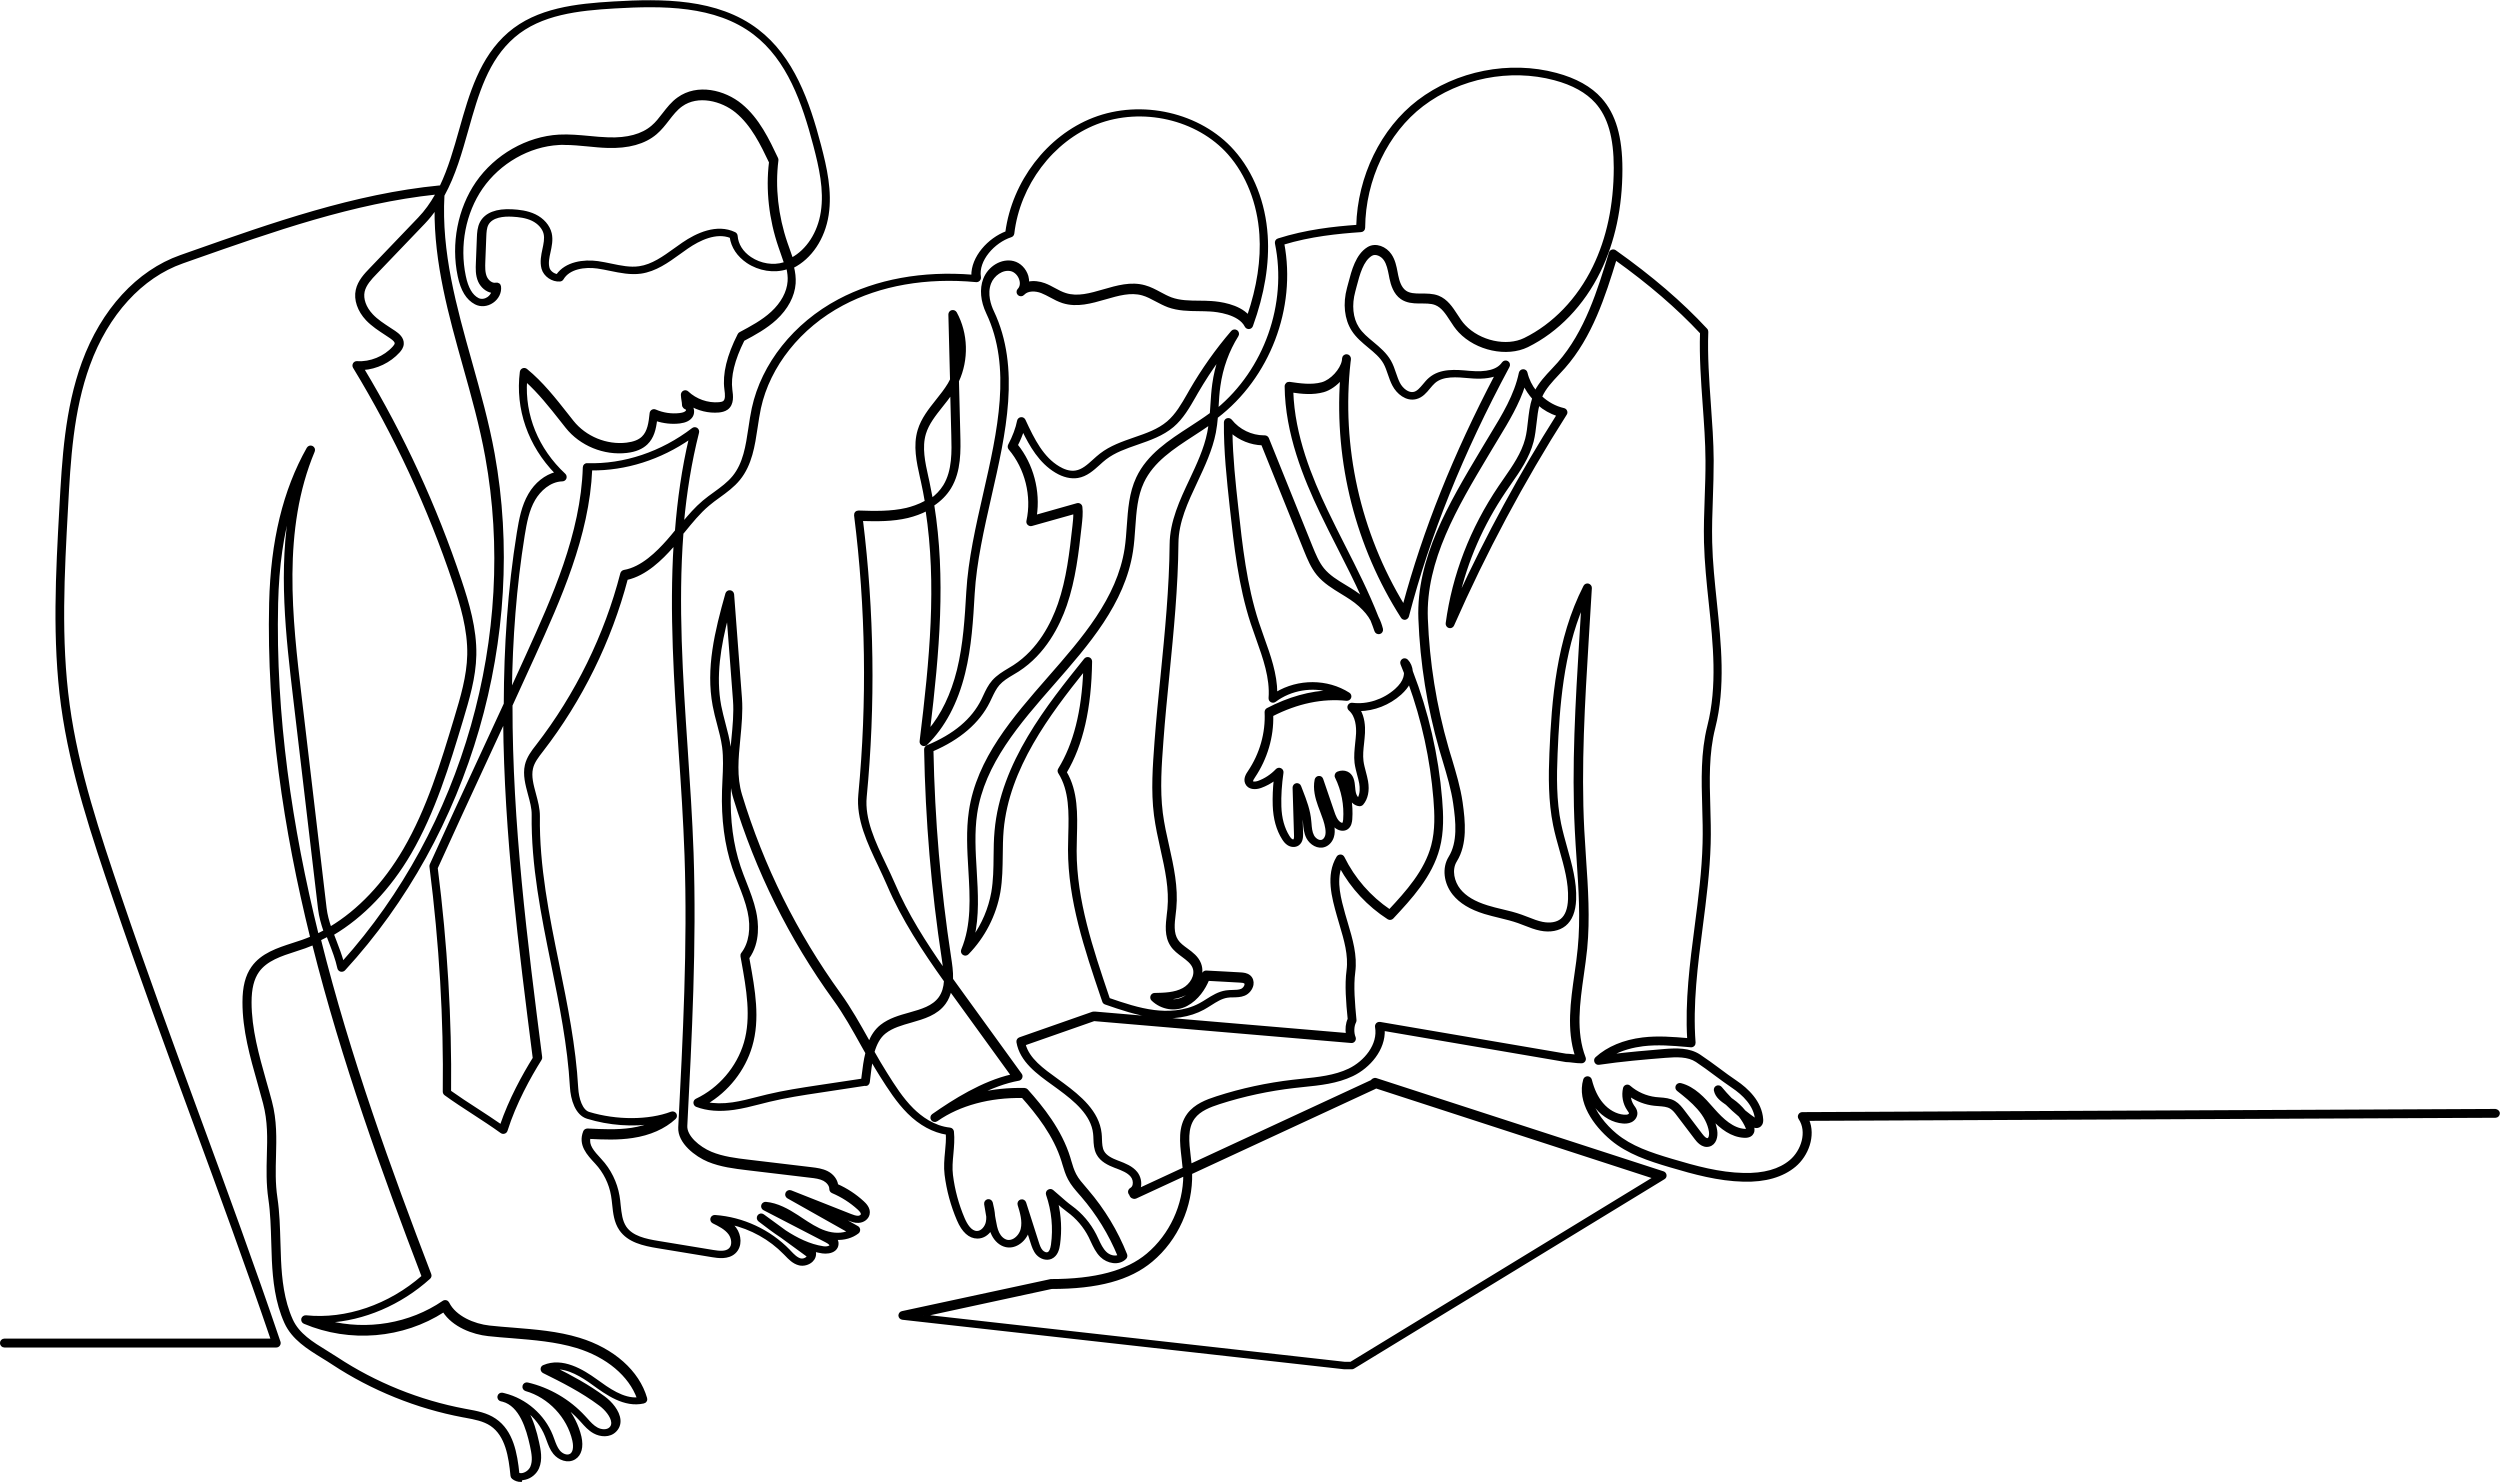 <?xml version="1.0" encoding="UTF-8"?><svg id="Layer_2" xmlns="http://www.w3.org/2000/svg" viewBox="0 0 283.18 167.86"><defs><style>.cls-1{stroke:#000;stroke-miterlimit:10;stroke-width:.25px;}</style></defs><g id="_ÎÓÈ_1"><path class="cls-1" d="M59.01,167.74c-.34,0-.66-.11-.92-.32-.08-.06-.13-.16-.14-.25-.21-2.17-.58-4.58-2.32-5.76-.83-.56-1.88-.75-2.9-.94l-.28-.05c-5.22-.98-10.32-3.04-14.75-5.96-.37-.25-.75-.48-1.14-.72-1.67-1.03-3.39-2.09-4.23-3.93-1.05-2.32-1.3-4.85-1.41-7.02-.03-.69-.05-1.38-.07-2.07-.05-1.63-.09-3.31-.33-4.93-.25-1.72-.21-3.33-.17-4.89,.06-2,.11-3.89-.43-5.94-.2-.76-.42-1.53-.63-2.29-.84-2.96-1.71-6.02-1.7-9.16,0-1.72,.32-2.97,1-3.93,1.07-1.51,2.87-2.09,4.6-2.65,.36-.11,.71-.23,1.06-.35,.34-.12,.68-.25,1.01-.39-3.03-12.27-4.95-25.02-4.65-37.89,.17-7.02,1.56-12.75,4.25-17.52,.1-.17,.31-.24,.49-.15,.18,.09,.26,.3,.18,.48-3.72,8.87-2.53,18.96-1.48,27.87l2.82,23.89c.09,.75,.29,1.49,.54,2.22,3.22-1.93,6.12-4.98,8.38-8.85,2.69-4.62,4.26-9.84,5.78-14.88,.7-2.33,1.43-4.74,1.48-7.2,.06-2.86-.81-5.72-1.63-8.17-2.85-8.52-6.66-16.72-11.32-24.39-.07-.12-.07-.27,0-.39,.07-.12,.2-.19,.35-.18,1.48,.11,3.11-.55,4.13-1.69,.11-.12,.24-.29,.25-.43,.02-.2-.17-.42-.58-.7-.18-.12-.36-.24-.54-.36-.75-.49-1.52-.99-2.16-1.66-.94-1-1.37-2.25-1.13-3.33,.22-1.01,.96-1.79,1.56-2.41l5.48-5.72c.76-.79,1.38-1.67,1.92-2.62,0-.07,0-.13,.01-.2-9.35,.99-18.52,4.22-27.39,7.34l-1.33,.47c-4.65,1.63-8.51,5.86-10.6,11.61-1.89,5.18-2.2,10.79-2.49,16.22-.4,7.33-.82,14.9,.19,22.29,1.01,7.46,3.48,14.72,5.85,21.74,2.86,8.44,5.99,16.96,9.01,25.2,3.03,8.25,6.16,16.78,9.02,25.23,.04,.11,.02,.24-.05,.34-.07,.1-.18,.16-.3,.16H.5c-.21,0-.38-.17-.38-.38s.17-.38,.38-.38H30.8c-2.82-8.28-5.88-16.63-8.85-24.71-3.03-8.24-6.16-16.77-9.02-25.21-2.39-7.05-4.86-14.35-5.89-21.88-1.01-7.46-.6-15.07-.19-22.44,.3-5.48,.61-11.14,2.54-16.43,2.17-5.95,6.2-10.35,11.06-12.06l1.33-.47c9.06-3.19,18.42-6.49,28.01-7.42,.04,0,.09,0,.13,0,.97-2.02,1.6-4.26,2.22-6.45,1.13-4,2.3-8.14,5.51-10.91,3.2-2.76,7.62-3.23,11.86-3.48,5.48-.32,11.71-.37,16.29,3.13,4.02,3.07,5.78,8.09,7.08,13.05,.66,2.52,1.27,5.21,.86,7.87-.41,2.67-1.91,4.89-3.93,5.9,.15,.61,.23,1.23,.19,1.86-.1,1.42-.86,2.85-2.14,4.03-1.09,1-2.39,1.71-3.65,2.38-1.12,2.23-1.58,4.13-1.38,5.65,.09,.64,.22,1.61-.47,2.13-.3,.22-.66,.28-.94,.31-1.15,.1-2.32-.19-3.3-.79,.1,.07,.19,.17,.25,.29,.18,.34,.17,.76-.03,1.07-.25,.37-.69,.59-1.34,.67-.91,.11-1.83,0-2.69-.28-.12,1.04-.35,2-1.07,2.69-.52,.5-1.27,.82-2.25,.93-2.55,.3-5.23-.79-6.82-2.8l-.6-.76c-1.24-1.57-2.51-3.18-3.99-4.51-.27,3.94,1.29,7.78,4.36,10.64,.11,.1,.15,.26,.1,.41-.05,.14-.19,.24-.34,.24-1.45,.04-2.59,1.15-3.19,2.17-.7,1.2-.96,2.61-1.2,4.07-.94,5.84-1.37,11.72-1.45,17.6,.62-1.35,1.23-2.7,1.85-4.06,2.91-6.42,6.2-13.7,6.43-21.23,0-.21,.16-.38,.39-.36,4.16,.13,8.42-1.3,11.94-4,.13-.1,.3-.1,.43-.02,.13,.09,.2,.25,.16,.41-.86,3.39-1.4,6.83-1.72,10.3,.72-.87,1.47-1.74,2.35-2.48,.4-.34,.82-.64,1.25-.95,.8-.58,1.55-1.13,2.14-1.85,1.22-1.5,1.51-3.46,1.82-5.53,.11-.73,.22-1.49,.38-2.22,1.08-5,4.72-9.58,9.74-12.24,4.27-2.27,9.5-3.22,15.13-2.77-.05-2.11,1.86-4.18,3.85-4.93,.76-5.7,4.69-10.85,9.86-12.86,5.43-2.11,12.09-.58,15.83,3.64,2.2,2.48,3.54,5.89,3.78,9.6,.21,3.16-.36,6.6-1.67,10.21-.05,.14-.18,.24-.33,.25-.16,0-.29-.07-.36-.21-.74-1.46-3.26-1.74-4.02-1.78-.44-.03-.88-.03-1.32-.04-1.14-.01-2.32-.03-3.43-.43-.48-.18-.93-.42-1.37-.65-.53-.28-1.02-.55-1.56-.7-1.35-.38-2.75,.03-4.24,.46-1.56,.45-3.18,.92-4.77,.42-.49-.16-.94-.39-1.37-.63-.36-.19-.69-.37-1.05-.51-.68-.26-1.56-.29-2.03,.2-.01,.01-.02,.03-.04,.04-.14,.15-.37,.15-.52,.02-.15-.14-.16-.37-.03-.52,.01-.01,.02-.03,.04-.04,.24-.27,.31-.67,.18-1.1-.15-.53-.57-.96-1.03-1.08-1.01-.25-2.06,.56-2.41,1.47-.47,1.23,0,2.55,.32,3.22,3.04,6.4,1.35,13.8-.28,20.94-.83,3.66-1.69,7.44-1.9,11-.17,2.97-.35,6.05-1.08,9.01-.83,3.37-2.27,6.08-4.27,8.04-.11,.11-.29,.14-.43,.07-.14-.07-.23-.22-.21-.38,1.14-9.29,1.96-17.77,.67-26.21-.65,.34-1.37,.6-2.14,.79-1.72,.41-3.48,.39-5.2,.34,1.28,10.39,1.43,20.94,.43,31.36-.25,2.56,.99,5.17,2.19,7.68,.35,.73,.69,1.44,.99,2.14,1.49,3.5,3.56,6.74,5.74,9.85-.04-.41-.1-.82-.16-1.24-1.2-7.85-1.87-15.85-2.01-23.79,0-.15,.09-.29,.23-.35,3.08-1.28,5.13-3,6.25-5.26,.07-.15,.14-.3,.21-.45,.27-.58,.55-1.17,.99-1.67,.51-.58,1.16-.97,1.79-1.35,.2-.12,.39-.24,.59-.36,2.83-1.83,4.33-4.83,5.09-7.02,.98-2.83,1.32-5.88,1.65-8.83,.06-.5,.11-1.03,.1-1.5l-4.84,1.36c-.12,.04-.26,0-.36-.09-.1-.09-.14-.22-.11-.35,.62-2.83-.16-5.97-2.03-8.18-.1-.12-.12-.28-.05-.42,.5-.94,.87-1.94,1.02-2.74,.03-.16,.16-.28,.32-.3,.17-.02,.32,.07,.39,.22,1.05,2.28,2.07,4.26,3.88,5.34,.48,.29,1.21,.61,1.94,.48,.77-.13,1.38-.68,2.03-1.27,.25-.23,.51-.46,.78-.67,1.13-.88,2.5-1.35,3.82-1.81,1.4-.48,2.73-.94,3.79-1.84,.99-.84,1.66-2.02,2.32-3.17l.25-.44c1.36-2.35,2.94-4.59,4.71-6.65,.13-.15,.35-.17,.51-.06,.16,.12,.2,.34,.1,.5-1.07,1.71-1.77,3.63-2.06,5.72-.11,.76-.16,1.55-.2,2.32,0,.11-.01,.22-.02,.33,5.41-4.47,8.07-11.93,6.65-18.82-.04-.19,.07-.38,.25-.43,3.14-1,6.27-1.35,8.96-1.54,.14-5.58,2.77-10.97,6.9-14.13,4.35-3.32,10.34-4.5,15.62-3.08,2.21,.59,3.91,1.54,5.05,2.82,1.59,1.78,2.33,4.31,2.33,7.96,0,4.33-.84,8.22-2.47,11.56-1.85,3.79-4.75,6.81-8.17,8.49-2.31,1.13-5.76,.4-7.69-1.65-.38-.4-.69-.87-.98-1.33-.5-.77-.97-1.49-1.72-1.79-1.11-.44-2.67,.16-3.87-.66-.8-.55-1.09-1.56-1.24-2.26l-.07-.37c-.13-.64-.25-1.25-.58-1.74-.33-.5-1.04-.84-1.53-.54-1.02,.63-1.42,2.17-1.78,3.54l-.15,.57c-.43,1.56-.28,3.08,.42,4.16,.42,.66,1.03,1.16,1.68,1.7,.72,.6,1.47,1.23,1.95,2.08,.25,.44,.41,.91,.56,1.36,.14,.4,.27,.79,.45,1.14,.35,.67,1.06,1.25,1.72,1.09,.43-.11,.75-.5,1.1-.91,.2-.24,.41-.5,.66-.71,1.23-1.06,2.96-.9,4.48-.76,2,.18,3.23-.15,3.82-1.01,.11-.16,.34-.21,.5-.11,.17,.1,.23,.32,.13,.5-5.28,9.84-9.01,19.1-11.4,28.29-.04,.14-.16,.25-.3,.28-.15,.02-.29-.04-.37-.17-5.12-8.02-7.53-17.53-6.88-26.99-.57,.67-1.32,1.19-2,1.38-1.18,.33-2.42,.21-3.55,.04,.16,5.04,2.15,9.84,3.89,13.49,.64,1.35,1.32,2.68,1.99,4.01,1.33,2.61,2.69,5.3,3.78,8.08,.22,.42,.38,.86,.5,1.34,.04,.19-.07,.39-.26,.44-.2,.05-.39-.05-.46-.24-.14-.41-.29-.82-.45-1.22-.3-.57-.74-1.1-1.36-1.66-.6-.55-1.33-.99-2.03-1.42-.96-.59-1.96-1.19-2.71-2.1-.67-.82-1.06-1.79-1.44-2.72l-4.84-12.02c-1.28-.04-2.54-.55-3.5-1.39,.04,2.87,.35,5.76,.66,8.56,.47,4.33,.96,8.81,2.33,13.01,.19,.58,.4,1.15,.6,1.73,.73,2.03,1.48,4.12,1.49,6.29,2.5-1.51,5.78-1.51,8.22,.05,.15,.09,.21,.28,.15,.44-.06,.16-.23,.26-.39,.25-2.74-.29-5.58,.3-8.44,1.76,.07,2.44-.66,4.9-2.05,6.97-.09,.13-.29,.43-.23,.57,.06,.12,.38,.13,.7,.02,.79-.28,1.51-.76,2.09-1.37,.11-.12,.29-.15,.44-.08,.15,.07,.23,.23,.21,.39-.19,1.29-.28,2.65-.24,3.83,.04,1.35,.36,2.49,.93,3.4,.09,.15,.21,.31,.35,.4,.09,.06,.21,.07,.28,.03,.14-.09,.13-.47,.12-.6l-.16-5.36c0-.18,.12-.34,.3-.38,.18-.03,.36,.06,.42,.24l.19,.49c.44,1.14,.86,2.22,.96,3.47l.02,.2c.04,.53,.08,1.02,.3,1.44,.2,.38,.67,.7,1.04,.56,.2-.07,.37-.28,.45-.54,.07-.23,.08-.52,.02-.89-.1-.65-.34-1.27-.59-1.93-.08-.21-.16-.42-.24-.64-.29-.81-.59-1.87-.37-2.92,.04-.17,.18-.29,.34-.3,.2-.02,.32,.09,.38,.25l1.24,3.63c.19,.58,.39,1.07,.77,1.33,.13,.09,.28,.12,.35,.08,.05-.03,.12-.14,.15-.47,.12-1.66-.2-3.32-.93-4.81-.05-.09-.05-.2-.01-.3,.04-.1,.11-.17,.21-.21,.35-.14,.72-.15,1.03-.01,.28,.12,.5,.36,.62,.67,.13,.34,.16,.69,.19,1.03,.02,.19,.03,.37,.07,.55,.06,.29,.21,.6,.42,.73,.35-.57,.29-1.32,.22-1.75-.06-.34-.15-.67-.24-1-.11-.43-.23-.87-.29-1.33-.09-.75,0-1.5,.07-2.22,.04-.37,.08-.74,.1-1.1,.03-.71-.03-1.99-.85-2.7-.13-.11-.17-.29-.1-.44,.07-.15,.23-.24,.39-.22,1.72,.22,3.57-.38,4.94-1.6,.51-.46,.83-.91,.97-1.38,.05-.18,.08-.36,.08-.53-.13-.34-.27-.67-.4-1.01-.07-.17,0-.36,.14-.46,.15-.1,.35-.07,.48,.06,.31,.32,.49,.77,.53,1.24,1.79,4.64,2.91,9.49,3.32,14.46,.15,1.78,.22,3.69-.27,5.55-.84,3.19-3.17,5.69-5.23,7.9-.12,.13-.33,.16-.48,.06-2.26-1.46-4.12-3.45-5.41-5.8-.61,1.67-.04,3.7,.42,5.36,.1,.34,.2,.68,.3,1.02,.53,1.78,1.08,3.63,.83,5.52-.21,1.58-.04,3.55,.14,5.43,0,.07,0,.15-.04,.21-.25,.46-.27,1.23-.06,1.74,.05,.12,.04,.26-.04,.37-.08,.11-.2,.17-.34,.15l-29.12-2.48-7.88,2.76c.44,1.68,2.07,2.84,3.65,3.98,.24,.17,.48,.35,.71,.52,1.91,1.42,3.98,3.13,4.25,5.58,.03,.22,.03,.45,.04,.68,.02,.51,.04,.99,.25,1.38,.3,.56,.97,.88,1.65,1.14l.11,.04c.7,.27,1.5,.57,2.02,1.22,.35,.44,.5,1.07,.38,1.61-.02,.09-.04,.18-.08,.26l5.05-2.34s0-.07,0-.11c-.03-.37-.07-.75-.12-1.14-.2-1.71-.41-3.47,.62-4.88,.8-1.08,2.1-1.57,3.25-1.94,2.81-.91,5.72-1.53,8.64-1.87,.33-.04,.67-.07,1.01-.11,1.82-.19,3.71-.38,5.34-1.16,1.79-.86,3.42-2.8,3.06-4.84-.02-.12,.02-.24,.1-.33,.09-.09,.21-.12,.33-.11l21.07,3.6c.24,0,.54,.03,.84,.07,.11,.01,.21,.03,.31,.04-.96-2.97-.5-6.15-.06-9.24,.14-.96,.28-1.96,.37-2.93,.33-3.35,.09-6.78-.13-10.11-.07-1.08-.15-2.16-.2-3.24-.37-7.26,.08-14.61,.51-21.72l.23-3.78c-2.28,5.43-2.72,11.46-2.94,16.78-.11,2.6-.14,5.36,.4,7.98,.19,.91,.45,1.84,.7,2.74,.53,1.88,1.08,3.83,1,5.83-.05,1.33-.44,2.3-1.15,2.88-.68,.55-1.69,.74-2.77,.52-.61-.12-1.19-.35-1.75-.57-.25-.1-.49-.19-.74-.28-.68-.24-1.41-.42-2.11-.59-.57-.14-1.15-.28-1.71-.45-1.62-.5-2.77-1.2-3.53-2.15-1-1.25-1.19-2.95-.45-4.14,1.06-1.7,.83-4.05,.53-6.12-.23-1.62-.72-3.24-1.18-4.79-.13-.44-.26-.87-.39-1.31-1.38-4.81-2.18-9.79-2.37-14.8-.25-6.82,3.43-12.99,6.99-18.96l.43-.72c.23-.39,.47-.79,.71-1.18,1.34-2.2,2.73-4.48,3.25-6.99,.04-.17,.19-.3,.36-.3,.21,0,.33,.12,.37,.29,.18,.77,.54,1.5,1.04,2.12,.48-.95,1.22-1.74,1.93-2.49,.23-.24,.45-.48,.67-.73,3.1-3.52,4.55-8.29,5.83-12.49,.03-.12,.12-.21,.24-.25,.11-.04,.24-.02,.34,.05,4.13,2.93,7.51,5.83,10.33,8.87,.07,.07,.1,.17,.1,.27-.1,2.7,.1,5.49,.29,8.18,.15,2.1,.31,4.27,.32,6.39,0,1.42-.04,2.86-.09,4.25-.06,1.65-.12,3.35-.08,5.02,.05,2.26,.3,4.57,.53,6.81,.49,4.7,1,9.55-.18,14.2-.74,2.9-.65,5.98-.56,8.96,.04,1.37,.08,2.78,.04,4.17-.09,3.16-.5,6.35-.9,9.43-.56,4.3-1.14,8.75-.81,13.11,0,.11-.03,.22-.11,.29-.08,.08-.19,.12-.29,.11l-.45-.04c-1.72-.15-3.34-.28-4.99-.08-1.05,.13-2.42,.44-3.68,1.16,2.1-.26,4.17-.44,6.12-.6,1.37-.11,2.81-.15,3.97,.61,.76,.5,1.48,1.04,2.19,1.56,.63,.47,1.26,.94,1.92,1.38,1.29,.87,2.85,2.32,2.98,4.3,.03,.46-.16,.67-.32,.77-.22,.13-.48,.12-.76-.04,.07,.17,.18,.51,0,.82-.09,.17-.32,.44-.93,.41-1.45-.06-2.63-1-3.61-2.03,.2,.44,.34,.88,.41,1.32,.11,.69-.09,1.53-.8,1.71-.76,.2-1.33-.55-1.52-.8l-2.01-2.65c-.23-.31-.49-.65-.82-.84-.38-.23-.86-.26-1.37-.3-.16-.01-.32-.02-.48-.04-1-.11-1.97-.48-2.8-1.06,.02,.43,.16,.85,.39,1.2l.06,.08c.13,.18,.29,.41,.31,.71,.02,.38-.22,.76-.59,.94-.33,.16-.69,.16-.92,.14-1.09-.08-2.17-.68-2.97-1.63-.26-.31-.49-.65-.69-1.02,.42,1.53,1.64,3.01,2.83,4,1.74,1.45,3.91,2.17,6.36,2.9,2.72,.81,5.38,1.54,8.12,1.6,2.32,.06,4.1-.45,5.33-1.49,1.32-1.11,2.04-3.3,1.02-4.81-.08-.12-.09-.26-.02-.39,.06-.12,.19-.2,.33-.2l78.51-.36c.18,.02,.38,.17,.38,.37,0,.21-.17,.38-.37,.38l-77.88,.35c.79,1.82-.07,4.04-1.48,5.22-1.38,1.16-3.36,1.74-5.83,1.67-2.83-.07-5.55-.81-8.31-1.63-2.44-.72-4.78-1.5-6.62-3.04-1.96-1.64-3.81-4.27-3.09-6.75,.05-.16,.18-.27,.37-.27,.17,0,.32,.12,.36,.28,.29,1.14,.71,2.02,1.29,2.7,.67,.8,1.57,1.3,2.46,1.37,.24,.02,.41,0,.53-.06,.1-.05,.18-.15,.18-.23,0-.08-.09-.2-.17-.32l-.06-.09c-.48-.7-.64-1.6-.45-2.42,.03-.13,.13-.23,.25-.27,.13-.04,.26-.01,.36,.08,.82,.72,1.87,1.18,2.95,1.31,.15,.02,.3,.03,.45,.04,.57,.04,1.17,.09,1.7,.4,.45,.27,.77,.69,1.03,1.03l2.01,2.65c.3,.4,.55,.58,.73,.53,.23-.06,.31-.5,.25-.87-.14-.88-.59-1.77-1.34-2.62-.68-.78-1.51-1.44-2.32-2.08-.14-.11-.18-.3-.1-.46,.08-.16,.26-.24,.43-.2,1.54,.39,2.65,1.64,3.62,2.75l.15,.17c.97,1.09,2.14,2.21,3.54,2.27,.16,0,.24-.02,.25-.03h0s0-.05-.07-.22c-.2-.48-.48-.94-.81-1.36-.51-.42-1-.87-1.47-1.34-.55-.38-1.17-.8-1.32-1.54-.03-.17,.05-.34,.21-.41,.15-.07,.34-.03,.45,.1,.36,.44,.75,.87,1.15,1.28l.17,.12c.52,.36,.97,.79,1.37,1.28,.41,.33,.83,.65,1.27,.95,.02,0,.03,.02,.04,.03,0,0,0,0,0-.01-.11-1.67-1.5-2.95-2.65-3.72-.67-.45-1.31-.93-1.95-1.4-.7-.52-1.41-1.05-2.15-1.54-.96-.63-2.25-.59-3.5-.49-2.4,.19-4.97,.41-7.55,.79-.17,.03-.32-.06-.39-.21s-.04-.33,.09-.44c1.3-1.18,3.12-1.94,5.26-2.2,1.73-.21,3.47-.06,5.14,.08h.02c-.26-4.3,.3-8.63,.85-12.83,.4-3.06,.81-6.23,.89-9.36,.04-1.37,0-2.77-.04-4.12-.09-3.03-.18-6.17,.58-9.17,1.15-4.52,.65-9.31,.16-13.94-.24-2.25-.48-4.58-.54-6.87-.04-1.69,.02-3.4,.08-5.06,.05-1.38,.1-2.82,.09-4.22-.01-2.1-.17-4.26-.32-6.34-.19-2.66-.39-5.41-.3-8.11-2.67-2.86-5.84-5.59-9.69-8.35-1.27,4.16-2.75,8.78-5.83,12.27-.22,.25-.46,.5-.69,.75-.76,.81-1.48,1.58-1.91,2.53,0,.02-.01,.03-.02,.05,.72,.68,1.61,1.18,2.58,1.4,.12,.03,.22,.11,.26,.22,.05,.11,.04,.24-.03,.34-4.84,7.61-9.14,15.65-12.77,23.9-.07,.17-.26,.26-.44,.21-.18-.05-.29-.23-.27-.41,.74-5.48,2.75-10.7,5.98-15.49,.2-.29,.4-.58,.6-.87,.98-1.41,1.99-2.87,2.42-4.51,.17-.65,.25-1.36,.32-2.03,.1-.86,.2-1.75,.48-2.59-.41-.46-.76-.98-1.02-1.53-.68,2.15-1.87,4.12-3.03,6.03-.24,.39-.48,.78-.71,1.18l-.43,.72c-3.51,5.88-7.13,11.95-6.88,18.55,.19,4.95,.97,9.87,2.34,14.62,.12,.44,.26,.87,.39,1.3,.47,1.59,.97,3.23,1.21,4.9,.31,2.2,.55,4.7-.64,6.62-.64,1.03-.28,2.42,.4,3.27,.66,.83,1.7,1.45,3.17,1.9,.55,.17,1.11,.31,1.67,.44,.72,.17,1.46,.35,2.18,.61,.26,.09,.51,.19,.77,.29,.55,.22,1.07,.42,1.62,.53,.87,.17,1.65,.04,2.15-.37,.54-.44,.83-1.22,.87-2.33,.07-1.89-.44-3.69-.98-5.6-.26-.91-.52-1.85-.71-2.79-.55-2.7-.53-5.52-.42-8.16,.25-5.99,.78-12.88,3.85-18.88,.08-.16,.27-.24,.43-.19,.17,.05,.29,.21,.28,.38l-.35,5.76c-.43,7.09-.88,14.42-.51,21.63,.06,1.08,.13,2.15,.2,3.23,.23,3.35,.46,6.82,.13,10.23-.1,.98-.24,1.99-.38,2.96-.45,3.18-.92,6.46,.21,9.4,.04,.11,.03,.24-.04,.34-.07,.1-.18,.16-.31,.16-.32,0-.65-.03-.95-.07-.26-.03-.53-.07-.81-.07l-20.65-3.53c.1,2.21-1.63,4.22-3.53,5.13-1.75,.84-3.7,1.04-5.59,1.23-.33,.03-.67,.07-1,.11-2.87,.33-5.73,.94-8.5,1.83-1.04,.34-2.21,.77-2.88,1.67-.86,1.17-.67,2.79-.48,4.35,.04,.33,.08,.67,.11,.99l20.51-9.51c.08-.12,.27-.28,.5-.21l32.52,10.56c.14,.04,.24,.17,.26,.31,.02,.15-.05,.29-.18,.36l-35.16,21.46c-.06,.04-.13,.05-.2,.05h-.83l-50.06-5.61c-.18-.02-.32-.17-.33-.35,0-.18,.12-.35,.3-.38l16.84-3.63c5.06,0,8.62-.96,10.94-2.91,2.62-2.2,4.18-5.58,4.19-9l-5.49,2.54s-.1,.04-.16,.04c-.07,0-.4-.02-.48-.39-.06-.05-.1-.12-.12-.2-.04-.17,.04-.34,.19-.42,.2-.11,.29-.31,.32-.46,.07-.33-.02-.73-.24-.99-.39-.49-1.06-.74-1.7-.99l-.12-.04c-.81-.31-1.63-.71-2.04-1.48-.29-.54-.32-1.14-.34-1.71,0-.21-.02-.42-.04-.62-.24-2.15-2.17-3.74-3.96-5.06-.23-.17-.47-.34-.7-.51-1.71-1.23-3.66-2.62-4.02-4.77-.03-.18,.07-.36,.25-.42l8.25-2.89s.08-.02,.12-.02h.16l28.54,2.43c-.1-.58-.03-1.22,.2-1.71-.19-1.89-.35-3.87-.13-5.5,.23-1.73-.29-3.49-.8-5.2-.1-.35-.21-.69-.3-1.03-.57-2.03-1.28-4.55-.04-6.6,.07-.12,.2-.18,.34-.18,.14,0,.26,.09,.32,.21,1.19,2.42,3,4.49,5.23,6,1.94-2.08,4.08-4.45,4.84-7.35,.46-1.75,.39-3.58,.25-5.3-.37-4.5-1.33-8.91-2.86-13.14-.22,.43-.55,.84-1,1.25-1.3,1.16-2.99,1.82-4.66,1.84,.48,.81,.56,1.81,.52,2.59-.02,.38-.06,.77-.1,1.15-.08,.71-.15,1.38-.07,2.04,.05,.41,.16,.8,.27,1.23,.09,.35,.19,.71,.25,1.07,.18,1.05-.01,1.96-.53,2.56-.08,.09-.2,.13-.32,.13-.5-.05-.84-.39-1.05-.79,.13,.79,.17,1.59,.11,2.39-.02,.22-.06,.79-.51,1.06-.32,.19-.76,.15-1.15-.11-.16-.11-.29-.24-.41-.38,.01,.07,.02,.13,.04,.2,.07,.49,.06,.87-.05,1.22-.15,.48-.48,.86-.9,1.02-.78,.3-1.61-.23-1.97-.91-.29-.55-.34-1.15-.38-1.73l-.02-.2c-.05-.54-.16-1.05-.31-1.56l.09,3.01c0,.28,.03,.94-.47,1.26-.3,.19-.72,.18-1.07-.03-.28-.17-.46-.42-.6-.64-.65-1.02-1-2.29-1.05-3.78-.03-.92,.01-1.94,.12-2.96-.49,.37-1.03,.66-1.61,.87-.62,.22-1.36,.18-1.63-.41-.24-.52,.1-1.03,.29-1.31,1.35-2,2.03-4.4,1.91-6.75,0-.15,.07-.28,.2-.35,2.42-1.26,4.83-1.94,7.2-2.01-2.11-.64-4.53-.27-6.35,1.09-.12,.09-.28,.1-.41,.03-.13-.07-.2-.21-.19-.36,.17-2.28-.64-4.54-1.42-6.73-.21-.58-.42-1.17-.61-1.75-1.4-4.27-1.89-8.79-2.37-13.16-.34-3.13-.69-6.37-.66-9.58,0-.16,.1-.3,.25-.35,.15-.05,.32,0,.42,.12,.89,1.13,2.32,1.82,3.75,1.82,.03,0,.06,0,.08,0,.15,0,.29,.09,.35,.23l4.94,12.25c.36,.88,.73,1.8,1.32,2.53,.66,.81,1.56,1.36,2.51,1.93,.69,.42,1.41,.85,2.03,1.4-.87-1.96-1.85-3.88-2.8-5.75-.68-1.34-1.36-2.67-2-4.02-1.82-3.82-3.92-8.9-3.97-14.25,0-.11,.05-.21,.13-.29,.08-.07,.19-.1,.3-.09,1.17,.17,2.49,.37,3.68,.04,1.06-.3,2.17-1.52,2.37-2.55,.01-.1,.02-.19,.03-.29,.02-.2,.2-.34,.4-.33,.2,.02,.35,.19,.35,.39,0,.12-.02,.23-.04,.35-1.07,9.62,1.11,19.38,6.14,27.63,2.29-8.52,5.72-17.1,10.47-26.16-.77,.29-1.77,.38-3.01,.26-1.46-.13-3.02-.28-4,.58-.2,.18-.38,.39-.58,.63-.4,.49-.82,.99-1.49,1.16-1.09,.27-2.09-.57-2.56-1.47-.21-.4-.36-.83-.5-1.24-.15-.44-.29-.86-.5-1.24-.41-.74-1.08-1.29-1.78-1.87-.66-.55-1.35-1.12-1.83-1.87-.81-1.26-1-3-.52-4.76l.15-.56c.37-1.42,.83-3.19,2.11-3.98,.88-.54,2.01-.03,2.54,.76,.42,.61,.56,1.32,.69,2.01l.07,.36c.13,.63,.36,1.4,.93,1.8,.94,.65,2.44,.08,3.72,.58,.97,.39,1.53,1.25,2.07,2.08,.28,.43,.56,.87,.9,1.22,1.72,1.82,4.78,2.49,6.82,1.49,3.28-1.61,6.06-4.5,7.83-8.14,1.58-3.24,2.38-7.02,2.39-11.24,0-3.45-.67-5.82-2.13-7.45-1.05-1.17-2.62-2.05-4.69-2.6-5.07-1.36-10.8-.22-14.97,2.95-4.04,3.08-6.58,8.4-6.62,13.88,0,.2-.15,.36-.35,.37-2.63,.18-5.72,.49-8.81,1.43,1.37,7.29-1.62,15.14-7.52,19.65-.05,.58-.12,1.16-.23,1.74-.38,1.94-1.24,3.77-2.07,5.54-1.1,2.34-2.15,4.56-2.17,7.01-.04,4.95-.54,9.99-1.02,14.87-.24,2.46-.5,5.01-.68,7.5-.2,2.69-.41,5.48-.07,8.19,.16,1.25,.44,2.52,.72,3.74,.51,2.29,1.04,4.67,.81,7.06-.02,.21-.05,.42-.07,.63-.13,1.07-.26,2.17,.28,2.99,.26,.4,.67,.7,1.11,1.02,.59,.43,1.19,.88,1.48,1.61,.52,1.32-.36,2.76-1.51,3.39-.75,.41-1.57,.56-2.38,.62,.67,.24,1.41,.2,2.05-.14,.93-.49,1.7-1.45,2.19-2.72,.06-.15,.22-.26,.37-.24,.63,.04,1.27,.07,1.92,.1,.67,.03,1.33,.07,1.98,.11,.27,.02,.69,.04,1.01,.32,.26,.23,.37,.58,.31,.95-.09,.49-.47,.95-.93,1.13-.42,.17-.85,.17-1.26,.18-.22,0-.44,0-.65,.04-.67,.1-1.27,.48-1.9,.88-.27,.17-.54,.34-.81,.49-1.55,.84-3.5,1.14-5.65,.87-1.89-.24-3.7-.86-5.45-1.47-.11-.04-.2-.12-.23-.23l-.19-.55c-1.82-5.38-3.69-10.93-3.69-16.65,0-.54,.01-1.09,.03-1.65,.07-2.48,.13-5.05-1.15-7.06-.08-.12-.08-.28,0-.4,1.73-2.82,2.67-6.51,2.85-11.26-4.01,5.01-8.65,11.13-9.27,18.17-.08,.93-.09,1.89-.1,2.82-.02,1.38-.03,2.8-.27,4.19-.46,2.61-1.73,5.08-3.58,6.97-.13,.13-.32,.15-.47,.05-.15-.1-.21-.29-.14-.46,1.18-2.84,1-5.89,.81-9.12-.13-2.17-.26-4.42,.06-6.59,.87-5.91,4.96-10.58,8.91-15.1,3.86-4.41,7.86-8.97,8.73-14.63,.13-.85,.19-1.74,.25-2.6,.13-1.83,.26-3.73,1.06-5.43,1.21-2.58,3.65-4.16,6.01-5.69,.78-.51,1.59-1.03,2.33-1.58,.03-.33,.05-.67,.07-.99,.05-.78,.1-1.58,.21-2.37,.14-1.03,.38-2.02,.71-2.97-.93,1.26-1.78,2.58-2.57,3.93l-.25,.44c-.69,1.2-1.4,2.45-2.48,3.37-1.17,.99-2.62,1.49-4.03,1.98-1.32,.46-2.57,.89-3.61,1.69-.25,.19-.49,.41-.73,.63-.7,.63-1.43,1.29-2.41,1.45-.75,.12-1.6-.07-2.45-.58-1.82-1.08-2.9-2.98-3.74-4.72-.18,.55-.42,1.14-.71,1.7,1.78,2.21,2.57,5.22,2.14,8.03l4.7-1.33c.11-.03,.22-.01,.31,.05,.09,.06,.15,.16,.16,.27,.08,.65,0,1.4-.08,2.11-.33,2.99-.68,6.08-1.68,8.99-.8,2.31-2.38,5.47-5.39,7.41-.2,.13-.4,.25-.61,.37-.61,.36-1.18,.71-1.61,1.2-.37,.43-.62,.95-.88,1.5-.07,.15-.15,.31-.22,.46-1.16,2.34-3.32,4.19-6.4,5.52,.15,7.82,.82,15.7,2,23.43,.11,.74,.25,1.61,.22,2.49,.52,.73,1.04,1.44,1.56,2.16l6.24,8.62c.08,.1,.09,.24,.04,.36-.05,.12-.15,.21-.28,.23-1.54,.28-3.1,.88-4.56,1.61,1.63-.4,3.4-.58,5.22-.54,.1,0,.2,.05,.27,.12,1.73,1.93,3.84,4.54,4.8,7.67l.1,.35c.16,.55,.32,1.07,.57,1.55,.29,.56,.71,1.03,1.15,1.54l.22,.26c1.86,2.17,3.34,4.61,4.39,7.26,.05,.14,.02,.3-.08,.4-.74,.75-2.02,.49-2.74-.22-.5-.49-.78-1.11-1.06-1.7-.08-.17-.16-.35-.24-.51-.58-1.15-1.44-2.16-2.48-2.91-.42-.31-.83-.66-1.23-1.01,.37,1.57,.45,3.2,.23,4.79-.07,.51-.24,1.23-.87,1.52-.51,.23-1.16,.05-1.59-.42-.34-.38-.5-.88-.63-1.29l-.41-1.28c-.2,.58-.6,1.09-1.11,1.4-.46,.28-.96,.37-1.44,.25-.6-.15-1.12-.61-1.45-1.26-.09-.19-.17-.38-.23-.58-.33,.5-.85,.88-1.49,.88h-.02c-.89,0-1.65-.69-2.2-1.99-.7-1.64-1.17-3.36-1.39-5.13-.11-.87-.03-1.75,.05-2.59,.07-.71,.13-1.39,.09-2.05-1.53-.24-3.04-1.05-4.37-2.38-1.25-1.25-2.2-2.75-3.12-4.2-.35-.56-.7-1.14-1.04-1.73-.1,.55-.17,1.11-.23,1.65-.03,.28-.07,.55-.1,.81-.03,.21-.18,.37-.45,.31l-5.13,.78c-1.88,.28-3.82,.58-5.69,1.03-.37,.09-.74,.18-1.11,.28-.94,.24-1.91,.49-2.9,.63-1.62,.23-3.03,.12-4.21-.33-.14-.05-.23-.19-.24-.34,0-.15,.08-.29,.21-.35,2.62-1.24,4.68-3.65,5.5-6.43,.86-2.92,.28-6.15-.28-9.27l-.1-.56c-.02-.1,0-.21,.07-.3,.88-1.14,1.15-2.88,.73-4.77-.24-1.08-.65-2.14-1.06-3.17-.24-.6-.47-1.2-.68-1.81-.86-2.56-1.25-5.49-1.15-8.7,.01-.41,.03-.81,.05-1.22,.06-1.23,.12-2.51-.04-3.73-.12-.88-.35-1.76-.58-2.62-.18-.67-.36-1.36-.49-2.06-.79-4.21,.23-8.4,1.44-12.68,.05-.17,.22-.29,.4-.27,.18,.02,.32,.16,.34,.34l.89,11.77c.11,1.52-.04,3.06-.18,4.54-.22,2.24-.43,4.35,.19,6.41,2.46,8.1,6.23,15.69,11.19,22.55,1.19,1.65,2.22,3.49,3.21,5.26,.05,.08,.09,.17,.14,.25,.29-.75,.72-1.42,1.35-1.92,.93-.73,2.09-1.06,3.21-1.37,1.37-.39,2.66-.75,3.41-1.79,.39-.55,.57-1.2,.61-1.91-2.44-3.42-4.8-6.99-6.47-10.91-.3-.69-.63-1.4-.97-2.12-1.24-2.61-2.53-5.3-2.26-8.08,1-10.51,.84-21.15-.48-31.63-.01-.11,.02-.22,.09-.3,.07-.08,.18-.12,.29-.12,1.81,.06,3.67,.11,5.44-.3,.57-.14,1.38-.39,2.19-.84-.13-.76-.27-1.51-.44-2.27l-.11-.48c-.39-1.76-.79-3.57-.26-5.33,.39-1.29,1.23-2.34,2.04-3.36,.48-.6,.98-1.23,1.37-1.88,.09-.16,.18-.32,.26-.49,0-.21-.01-.42-.02-.63-.05-2.25-.11-4.5-.17-6.75,0-.17,.11-.33,.28-.37,.17-.04,.34,.03,.43,.18,1.29,2.35,1.36,5.31,.24,7.73,.05,1.98,.1,3.96,.15,5.94,.05,1.89,.12,4.25-1.03,6.14-.46,.76-1.12,1.42-1.92,1.95,1.32,8.28,.6,16.56-.48,25.57,1.5-1.78,2.61-4.08,3.3-6.86,.71-2.89,.89-5.93,1.06-8.87,.21-3.63,1.08-7.44,1.92-11.13,1.6-7.02,3.26-14.29,.33-20.46-.64-1.35-.76-2.71-.34-3.81,.53-1.39,2-2.26,3.29-1.94,.73,.18,1.34,.8,1.58,1.59,.07,.26,.1,.51,.09,.75,.63-.15,1.32-.04,1.86,.16,.4,.15,.78,.35,1.14,.55,.42,.23,.82,.44,1.24,.57,1.37,.44,2.81,.02,4.33-.42,1.52-.44,3.09-.9,4.65-.46,.62,.17,1.18,.47,1.72,.76,.43,.23,.84,.45,1.27,.61,.99,.36,2.06,.37,3.18,.38,.45,0,.91,.01,1.36,.04,.95,.06,3.06,.33,4.19,1.56,1.11-3.26,1.58-6.36,1.39-9.22-.23-3.55-1.51-6.8-3.59-9.16-3.54-4-9.85-5.44-15-3.44-4.99,1.94-8.77,6.96-9.42,12.48-.02,.15-.12,.27-.26,.31-1.93,.62-3.84,2.73-3.52,4.64,.02,.11-.02,.23-.1,.32-.08,.09-.2,.13-.31,.12-5.66-.53-10.9,.39-15.15,2.65-4.82,2.56-8.32,6.95-9.36,11.74-.15,.7-.26,1.45-.37,2.17-.31,2.08-.63,4.23-1.98,5.89-.65,.8-1.48,1.4-2.28,1.98-.41,.3-.82,.59-1.2,.92-1.04,.87-1.92,1.97-2.78,3.02-.06,.07-.11,.14-.17,.2-.61,8.1-.06,16.33,.48,24.37,.26,3.89,.53,7.9,.67,11.85,.35,10.32-.19,20.79-.71,30.91-.06,1.19,1.41,2.46,2.82,3.05,1.33,.55,2.8,.73,4.23,.9l7.13,.85c.58,.07,1.23,.15,1.81,.45,.61,.32,1.02,.87,1.1,1.45,1.08,.48,2.07,1.13,2.94,1.93,.19,.18,.78,.71,.62,1.38-.11,.47-.57,.82-1.12,.85-.43,.03-.81-.13-1.15-.26l-1.72-.68,2.73,1.54c.11,.06,.18,.17,.19,.3,0,.12-.04,.25-.14,.32-.66,.51-1.54,.76-2.49,.71,.12,.16,.2,.36,.18,.6-.01,.26-.13,.48-.33,.65-.37,.3-.95,.34-1.37,.28-.33-.05-.65-.12-.97-.21,.06,.05,.1,.13,.11,.2,.06,.36-.06,.72-.35,.99-.36,.34-.93,.49-1.4,.38-.67-.16-1.14-.66-1.56-1.1l-.12-.12c-1.64-1.69-3.79-2.88-6.09-3.4,.19,.16,.36,.34,.51,.55,.57,.78,.7,2.02-.08,2.74-.75,.69-1.9,.5-2.52,.4l-6.19-1.02c-1.64-.27-3.32-.65-4.24-1.99-.58-.85-.69-1.86-.79-2.84-.04-.34-.07-.68-.13-1.01-.23-1.37-.88-2.68-1.82-3.69-.95-1.02-1.92-2.06-1.34-3.54,.06-.15,.19-.23,.37-.24,1.65,.08,3.37,.17,5.02-.08,.91-.14,1.75-.38,2.5-.71-2.36,.39-5.07,.2-7.54-.56-1.25-.38-1.77-2.06-1.85-3.51-.26-4.66-1.21-9.35-2.13-13.88-1.12-5.51-2.28-11.22-2.2-16.94,.01-.73-.2-1.5-.42-2.3-.29-1.09-.6-2.21-.35-3.3,.2-.86,.73-1.56,1.25-2.22,4.47-5.78,7.76-12.5,9.56-19.49,.04-.14,.16-.25,.3-.28,2.02-.34,3.79-2.12,4.95-3.43,.32-.36,.63-.74,.94-1.12,.28-3.54,.77-7.05,1.59-10.52-3.38,2.34-7.29,3.59-11.21,3.55-.32,7.55-3.59,14.77-6.48,21.15-.84,1.86-1.69,3.72-2.55,5.58-.02,13.37,1.69,26.76,3.36,39.85,.01,.09,0,.17-.05,.25-1.23,1.96-2.89,4.95-3.87,8.06-.04,.12-.13,.21-.24,.24-.12,.04-.24,.02-.34-.05-1.02-.74-2.11-1.44-3.16-2.13-1.06-.69-2.16-1.4-3.19-2.15-.1-.07-.16-.19-.16-.31,.11-8.17-.4-16.75-1.51-25.5,0-.07,0-.14,.03-.2,1.82-4.02,3.66-8,5.51-11.99,.96-2.07,1.92-4.15,2.88-6.23,.02-6.47,.44-12.95,1.48-19.39,.25-1.53,.53-3.02,1.29-4.33,.72-1.25,1.84-2.13,3.02-2.43-3.05-3.14-4.5-7.27-3.97-11.45,.02-.14,.11-.25,.23-.3,.12-.05,.27-.03,.38,.06,1.78,1.45,3.23,3.3,4.64,5.09l.6,.76c1.44,1.81,3.85,2.8,6.14,2.52,.81-.1,1.42-.34,1.81-.73,.65-.63,.79-1.64,.9-2.72,.01-.12,.08-.23,.18-.29,.1-.06,.23-.07,.34-.02,.87,.38,1.83,.52,2.77,.41,.42-.05,.68-.16,.8-.34,.05-.07,.04-.2,0-.29h0c-.2,0-.42-.21-.42-.41,0-.21-.04-.37-.06-.53-.03-.19-.06-.38-.07-.62,0-.15,.08-.29,.22-.36,.14-.06,.3-.04,.41,.07,.94,.89,2.28,1.36,3.57,1.25,.19-.02,.41-.05,.55-.16,.31-.24,.27-.81,.18-1.43-.23-1.7,.27-3.79,1.5-6.2,.03-.07,.09-.12,.16-.16,1.25-.67,2.55-1.36,3.6-2.33,1.14-1.05,1.81-2.3,1.9-3.53,.04-.5-.03-1.01-.14-1.52-.03,.01-.06,.02-.09,.03-1.42,.46-3.13,.19-4.45-.7-1.06-.72-1.73-1.72-1.88-2.84-1.66-.66-3.58,.28-4.92,1.2-.3,.21-.6,.42-.9,.64-1.33,.96-2.7,1.95-4.37,2.19-1.17,.16-2.33-.08-3.45-.31-.49-.1-.97-.2-1.46-.27-1.43-.2-3.23,.04-3.96,1.29-.06,.1-.17,.17-.29,.18-.85,.07-1.75-.54-1.97-1.36-.2-.75-.03-1.52,.1-2.14,.13-.61,.27-1.24,.14-1.8-.15-.63-.67-1.21-1.38-1.56-.73-.35-1.56-.44-2.27-.48-1.01-.06-2.33,.07-2.83,.97-.22,.4-.24,.93-.26,1.4l-.11,2.82c-.02,.58-.05,1.25,.19,1.79,.2,.44,.67,.84,1.14,.74,.1-.02,.21,0,.3,.06,.09,.06,.14,.16,.15,.26,.08,.66-.25,1.33-.85,1.74-.6,.41-1.33,.47-1.92,.16-.94-.49-1.56-1.5-1.89-3.09-.77-3.66,0-7.61,2.04-10.58,2.13-3.08,5.7-5.12,9.32-5.32,1.14-.06,2.29,.05,3.4,.15,.71,.07,1.45,.14,2.17,.16,2.17,.08,3.85-.38,4.98-1.35,.48-.4,.86-.9,1.27-1.43,.49-.63,.99-1.28,1.67-1.76,2.18-1.58,5.24-.83,7.13,.73,1.96,1.61,3.08,3.99,4.07,6.08,.03,.06,.04,.14,.03,.21-.38,3.04-.03,6.28,1.03,9.37,.08,.23,.16,.45,.24,.68,.13,.36,.26,.72,.38,1.09,1.74-.93,3.04-2.91,3.4-5.28,.39-2.52-.21-5.12-.85-7.56-1.27-4.84-2.97-9.72-6.81-12.65-4.38-3.35-10.45-3.29-15.8-2.98-4.12,.24-8.4,.7-11.42,3.3-3.04,2.62-4.13,6.47-5.28,10.55-.72,2.55-1.45,5.15-2.72,7.45-.35,6.47,1.34,12.52,3.13,18.9,.94,3.37,1.92,6.84,2.56,10.38,3.73,20.61-2.75,43-16.92,58.42-.1,.1-.24,.14-.38,.11-.14-.04-.24-.15-.27-.28-.21-1-.6-2-.97-2.97-.09-.23-.18-.47-.27-.71-.29,.15-.58,.3-.87,.44,3.34,13.36,7.99,26.15,12.5,37.93,.06,.14,.02,.31-.1,.41-3.28,2.96-7.44,4.72-11.51,4.94,4.47,1.14,9.31,.34,13.1-2.25,.09-.06,.2-.08,.31-.05,.11,.03,.19,.1,.24,.2,.78,1.58,2.91,2.48,4.67,2.67,.9,.1,1.81,.17,2.71,.24,2.47,.2,5.03,.4,7.45,1.14,3.87,1.18,6.71,3.7,7.58,6.74,.03,.1,.02,.21-.04,.29-.05,.09-.14,.15-.24,.17-2.17,.49-4.17-.96-5.78-2.13-1.15-.83-2.73-1.83-4.25-1.73,1.85,.93,3.75,1.94,5.59,3.31,.74,.55,1.62,1.54,1.7,2.54,.04,.47-.12,.9-.45,1.23-.66,.68-1.71,.57-2.41,.18-.57-.31-.99-.79-1.39-1.24l-.24-.26c-.52-.57-1.11-1.08-1.73-1.54,.87,1.03,1.5,2.25,1.8,3.55,.25,1.13,.02,2.02-.65,2.43-.77,.48-1.77,.08-2.31-.58-.37-.45-.56-.99-.75-1.5-.06-.15-.11-.3-.17-.45-.46-1.16-1.24-2.16-2.21-2.92,.66,1.12,1.04,2.48,1.29,3.64,.18,.81,.42,1.92,0,2.89-.25,.58-.81,1.06-1.44,1.21-.14,.04-.28,.05-.42,.05Zm-.32-.82c.2,.1,.41,.08,.57,.04,.4-.1,.77-.41,.93-.78,.3-.7,.16-1.52-.04-2.44-.42-1.94-1.21-4.56-3.2-5.09-.06-.02-.13-.03-.19-.04-.2-.04-.33-.24-.29-.44,.04-.2,.24-.33,.44-.29,.08,.02,.16,.04,.24,.06,2.39,.6,4.43,2.37,5.35,4.66,.06,.16,.12,.32,.18,.48,.17,.48,.34,.93,.63,1.29,.32,.4,.92,.67,1.33,.41,.55-.34,.38-1.34,.31-1.63-.6-2.66-2.76-4.95-5.38-5.7-.2-.06-.31-.26-.26-.46,.05-.2,.26-.32,.45-.27,2.44,.57,4.71,1.9,6.41,3.74l.25,.27c.38,.43,.74,.83,1.2,1.08,.46,.25,1.14,.32,1.51-.05,.18-.18,.25-.39,.23-.65-.05-.69-.76-1.52-1.4-1.99-2.09-1.56-4.28-2.65-6.39-3.7-.13-.07-.21-.2-.21-.35,0-.15,.09-.28,.23-.33,2.11-.9,4.39,.48,5.93,1.59,1.38,1,3.07,2.23,4.76,2.07-.94-2.62-3.5-4.78-6.95-5.83-2.35-.71-4.86-.91-7.3-1.11-.91-.07-1.83-.14-2.73-.24-1.7-.18-3.97-1-5.05-2.71-4.62,2.99-10.62,3.5-15.78,1.32-.17-.07-.26-.26-.22-.44,.05-.18,.22-.29,.4-.28,4.53,.47,9.45-1.21,13.23-4.53-4.47-11.7-9.07-24.39-12.4-37.65-.31,.13-.63,.25-.95,.37-.35,.12-.71,.24-1.08,.36-1.62,.52-3.29,1.06-4.22,2.37-.58,.83-.86,1.94-.86,3.5,0,3.03,.85,6.04,1.67,8.95,.22,.77,.44,1.53,.64,2.3,.57,2.15,.51,4.18,.46,6.15-.04,1.53-.09,3.11,.16,4.76,.25,1.67,.29,3.37,.34,5.02,.02,.69,.04,1.37,.07,2.06,.1,2.09,.34,4.53,1.34,6.74,.74,1.63,2.29,2.59,3.94,3.6,.39,.24,.78,.48,1.16,.73,4.35,2.87,9.36,4.89,14.48,5.85l.27,.05c1.1,.2,2.23,.41,3.18,1.06,1.96,1.33,2.39,3.84,2.63,6.13Zm45.89-17.9l47.74,5.36h.68s34.37-20.98,34.37-20.98l-31.51-10.24s-.09,.07-.15,.09l-20.8,9.64c.1,3.75-1.58,7.51-4.46,9.92-2.5,2.1-6.1,3.07-11.34,3.07l-14.52,3.14Zm-23.62-11.27s.02,0,.03,0c3.14,.22,6.19,1.64,8.38,3.9l.12,.13c.38,.4,.75,.78,1.2,.89,.23,.05,.53-.03,.71-.2,.06-.06,.11-.12,.12-.19l-3-2.19c-.89-.58-1.73-1.23-2.53-1.84-.16-.12-.19-.36-.07-.52,.12-.17,.35-.2,.52-.08l2.49,1.82c1.32,.86,2.75,1.58,4.31,1.82,.3,.05,.64,0,.78-.12,.04-.04,.05-.07,.06-.1,0-.07-.06-.23-.51-.46l-7.03-3.64c-.16-.08-.24-.27-.19-.44,.05-.17,.23-.28,.39-.27,1.32,.12,2.5,.79,3.57,1.48l.48,.32c.85,.56,1.72,1.14,2.67,1.46,.98,.33,1.94,.32,2.69,0l-6.9-3.89c-.17-.1-.24-.31-.15-.49,.09-.18,.29-.26,.48-.19l6.78,2.68c.28,.11,.56,.21,.84,.21,.2-.01,.4-.13,.43-.27,.04-.16-.1-.39-.4-.66-.87-.79-1.86-1.42-2.94-1.88-.14-.06-.23-.2-.23-.35,.01-.44-.36-.83-.72-1.03-.45-.24-1.01-.31-1.55-.37l-7.13-.85c-1.48-.18-3-.36-4.43-.95-1.37-.57-3.37-2.05-3.28-3.78,.52-10.11,1.07-20.56,.71-30.84-.14-3.93-.4-7.95-.67-11.82-.52-7.73-1.05-15.62-.56-23.43-.09,.11-.19,.22-.29,.33-1.19,1.35-3,3.16-5.15,3.63-1.84,7.01-5.15,13.73-9.58,19.46-.52,.67-1,1.29-1.16,2-.21,.91,.06,1.89,.34,2.93,.22,.82,.45,1.67,.44,2.51-.08,5.64,1.07,11.31,2.19,16.78,.93,4.56,1.89,9.27,2.15,13.99,.07,1.23,.5,2.58,1.33,2.83,3.12,.95,6.79,.94,9.35-.03,.17-.06,.36,0,.45,.15,.09,.15,.07,.35-.06,.47-1.18,1.09-2.84,1.83-4.8,2.12-1.63,.25-3.28,.18-4.88,.1-.2,.86,.37,1.53,1.27,2.5,1.05,1.12,1.76,2.57,2.02,4.08,.06,.35,.1,.71,.13,1.06,.1,.93,.19,1.8,.66,2.5,.75,1.1,2.26,1.43,3.74,1.67l6.19,1.02c.68,.11,1.44,.2,1.88-.21,.45-.41,.35-1.24-.02-1.75-.44-.6-1.18-.97-1.84-1.29-.16-.08-.24-.26-.2-.43,.04-.16,.19-.28,.36-.28Zm38.01-2.95c.09,0,.17,.03,.24,.09,.24,.2,.49,.42,.73,.63,.46,.41,.94,.83,1.41,1.17,1.14,.83,2.07,1.93,2.71,3.18,.09,.18,.17,.36,.26,.54,.26,.56,.51,1.09,.91,1.48,.39,.39,1.05,.58,1.49,.36-1.02-2.47-2.41-4.75-4.16-6.78l-.22-.25c-.45-.52-.92-1.05-1.25-1.68-.29-.54-.46-1.12-.63-1.68l-.1-.34c-.9-2.93-2.88-5.41-4.53-7.27-3.74-.07-7.15,.86-9.67,2.61-.02,.01-.04,.03-.06,.04,0,0,0,0,0,0-.17,.12-.4,.08-.52-.09-.12-.17-.08-.4,.09-.52t0,0h0s0,0,0,0c.02-.01,.03-.02,.05-.03,2.26-1.58,5.56-3.69,8.91-4.45l-5.9-8.15c-.36-.5-.72-.99-1.08-1.49-.12,.52-.31,1.01-.64,1.46-.9,1.25-2.38,1.67-3.81,2.08-1.05,.3-2.14,.6-2.95,1.24-.67,.52-1.06,1.32-1.32,2.21,.46,.82,.94,1.63,1.43,2.41,.89,1.42,1.81,2.88,3.01,4.07,.91,.9,2.38,2.02,4.23,2.21,.18,.02,.31,.16,.33,.33,.09,.84,.01,1.68-.06,2.5-.08,.84-.15,1.64-.05,2.43,.21,1.7,.66,3.35,1.33,4.92,.3,.7,.8,1.53,1.51,1.53h.01c.55,0,1.01-.58,1.12-1.12,.04-.2,.06-.42,.05-.63l-.24-1.42c-.03-.2,.1-.39,.29-.43,.19-.04,.39,.08,.44,.28,.11,.47,.23,.98,.26,1.5l.08,.45c.09,.51,.18,1.04,.4,1.49,.23,.46,.58,.77,.96,.87,.36,.09,.67-.04,.87-.16,.41-.25,.73-.7,.84-1.17,.21-.9-.08-1.89-.35-2.76-.06-.2,.05-.41,.25-.47,.2-.06,.41,.05,.47,.25l1.42,4.45c.12,.37,.24,.75,.48,1.01,.18,.2,.49,.35,.72,.24,.22-.1,.36-.41,.44-.94,.26-1.9,.07-3.87-.56-5.69-.05-.16,0-.34,.14-.43,.06-.04,.14-.07,.21-.07Zm-68-11.17c.98,.7,2.01,1.37,3,2.01,.92,.6,1.86,1.21,2.78,1.85,1-2.95,2.54-5.73,3.72-7.63-1.6-12.55-3.24-25.36-3.35-38.19-.73,1.59-1.47,3.17-2.2,4.76-1.83,3.95-3.66,7.91-5.46,11.89,1.1,8.68,1.6,17.19,1.51,25.3Zm29.03,1.32c.87,.18,1.87,.2,2.98,.04,.95-.14,1.9-.38,2.82-.62,.37-.1,.75-.19,1.12-.28,1.91-.46,3.86-.75,5.76-1.04l4.99-.75c.02-.16,.04-.33,.06-.49,.1-.83,.21-1.71,.42-2.54-.16-.29-.33-.58-.49-.87-.98-1.76-1.99-3.58-3.16-5.19-5.01-6.93-8.81-14.59-11.3-22.77-.32-1.04-.43-2.11-.44-3.17-.01,.43-.03,.86-.05,1.29-.02,.4-.04,.81-.05,1.21-.1,3.12,.28,5.96,1.11,8.43,.2,.6,.43,1.18,.66,1.77,.41,1.05,.84,2.14,1.09,3.28,.27,1.21,.51,3.47-.77,5.25l.07,.4c.58,3.21,1.18,6.52,.26,9.61-.79,2.69-2.66,5.04-5.07,6.46Zm45.6-11.79c1.66,.57,3.38,1.15,5.12,1.37,1.39,.18,3.42,.18,5.2-.78,.26-.14,.52-.3,.77-.46,.67-.42,1.36-.86,2.19-.98,.24-.04,.49-.04,.74-.05,.36,0,.71-.02,1-.13,.22-.09,.43-.34,.47-.57,.03-.17-.04-.23-.07-.25-.11-.1-.33-.12-.55-.13-.64-.04-1.31-.07-1.97-.11-.56-.03-1.11-.05-1.66-.09-.41,.98-1.16,2.18-2.43,2.86-1.26,.67-2.82,.43-3.88-.59-.11-.1-.14-.27-.09-.41,.06-.14,.19-.24,.34-.24,1.07-.02,2.28-.04,3.25-.57,.85-.46,1.54-1.53,1.17-2.45-.21-.53-.71-.9-1.23-1.29-.47-.35-.95-.7-1.28-1.21-.69-1.04-.53-2.34-.4-3.49,.02-.21,.05-.41,.07-.61,.22-2.28-.27-4.49-.79-6.82-.28-1.24-.56-2.53-.73-3.81-.36-2.79-.14-5.61,.06-8.34,.19-2.5,.44-5.05,.69-7.52,.48-4.86,.98-9.89,1.02-14.8,.02-2.61,1.15-5.01,2.24-7.32,.81-1.73,1.65-3.51,2.02-5.36,.06-.33,.12-.66,.16-1-.6,.42-1.22,.82-1.83,1.22-2.37,1.54-4.62,3-5.74,5.38-.74,1.58-.86,3.32-.99,5.17-.06,.88-.12,1.78-.26,2.67-.91,5.87-4.98,10.52-8.91,15.01-3.88,4.43-7.9,9.02-8.74,14.71-.31,2.1-.18,4.31-.05,6.44,.15,2.54,.31,5.14-.28,7.62,1.1-1.52,1.85-3.3,2.18-5.14,.23-1.33,.25-2.73,.26-4.07,.01-.94,.02-1.92,.11-2.88,.67-7.69,5.92-14.21,10.13-19.45,.1-.12,.27-.17,.42-.12,.15,.05,.25,.2,.25,.36-.07,5.31-1.01,9.42-2.87,12.55,1.28,2.17,1.22,4.77,1.15,7.28-.01,.55-.03,1.09-.03,1.63,0,5.6,1.86,11.1,3.65,16.41l.13,.38Zm-87.91-7.35c.1,.27,.2,.54,.31,.81,.3,.78,.6,1.57,.83,2.39,13.69-15.24,19.91-37.11,16.26-57.26-.63-3.5-1.6-6.96-2.54-10.31-1.61-5.75-3.27-11.68-3.2-17.82-.39,.57-.83,1.12-1.32,1.63l-5.48,5.72c-.56,.58-1.19,1.25-1.37,2.05-.18,.84,.17,1.83,.95,2.66,.57,.61,1.28,1.06,2.02,1.55,.19,.12,.37,.24,.55,.36,.41,.28,.96,.72,.91,1.38-.03,.37-.25,.66-.44,.87-1.02,1.13-2.55,1.86-4.05,1.95,4.54,7.55,8.25,15.61,11.04,23.97,.84,2.52,1.73,5.45,1.67,8.43-.05,2.56-.8,5.02-1.51,7.4-1.53,5.08-3.12,10.34-5.85,15.04-2.35,4.03-5.39,7.19-8.77,9.19Zm-4.7-48.66c-.99,3.28-1.51,6.94-1.61,11.17-.3,12.75,1.59,25.39,4.59,37.56,.27-.13,.53-.26,.8-.41-.28-.82-.52-1.66-.62-2.52l-2.82-23.89c-.82-6.95-1.72-14.61-.34-21.92Zm119.26,31.07c.15,.35,.28,.71,.39,1.07-.03-.29-.05-.57-.14-.82-.04-.12-.12-.2-.21-.24-.01,0-.02,0-.03-.01Zm-69.83-18.51c-.9,3.47-1.48,6.87-.85,10.24,.13,.67,.31,1.35,.48,2.01,.23,.88,.48,1.79,.6,2.71,.08,.59,.11,1.18,.11,1.76,.03-.91,.12-1.81,.21-2.71,.14-1.46,.29-2.96,.18-4.41l-.73-9.6Zm91.85-23.92c-.18,.66-.26,1.36-.34,2.08-.08,.7-.16,1.43-.34,2.14-.46,1.77-1.51,3.29-2.53,4.75-.2,.29-.4,.57-.59,.86-2.58,3.82-4.36,7.91-5.33,12.2,3.3-7.16,7.09-14.15,11.3-20.8-.8-.26-1.54-.68-2.18-1.23Zm-66.52-1.21c-.34,.49-.71,.96-1.08,1.42-.8,1.01-1.56,1.96-1.91,3.11-.47,1.57-.09,3.29,.28,4.95l.11,.49c.14,.66,.27,1.32,.39,1.99,.53-.39,1.03-.89,1.42-1.52,1.04-1.7,.97-3.93,.92-5.72-.04-1.57-.08-3.14-.12-4.7Zm-29.72,1.15s.01,0,.02,.01c0,0-.01,0-.02-.01,0,0,0,0,0,0Zm30.32-7.69c.02,.97,.05,1.94,.07,2.91,.15-.96,.13-1.96-.07-2.91ZM63.94,16.28c-.21,0-.43,0-.64,.02-3.39,.18-6.74,2.1-8.74,4.99-1.93,2.8-2.65,6.53-1.92,10,.28,1.35,.77,2.2,1.5,2.58,.41,.21,.86,.08,1.15-.12,.21-.15,.43-.39,.5-.69-.68-.08-1.25-.62-1.51-1.2-.31-.7-.28-1.45-.25-2.12l.11-2.82c.02-.52,.05-1.17,.35-1.73,.54-.99,1.75-1.46,3.53-1.36,.74,.04,1.7,.14,2.56,.55,.92,.44,1.59,1.21,1.79,2.06,.17,.73,0,1.48-.14,2.13-.12,.54-.27,1.21-.11,1.79,.11,.41,.57,.76,1,.81,.98-1.41,2.99-1.69,4.59-1.47,.51,.07,1.01,.18,1.51,.28,1.1,.23,2.15,.45,3.19,.3,1.48-.21,2.78-1.15,4.03-2.05,.31-.22,.61-.44,.92-.65,1.56-1.07,3.84-2.14,5.86-1.17,.12,.06,.2,.18,.21,.31,.07,.98,.63,1.87,1.57,2.5,1.13,.76,2.59,.99,3.8,.61,.04-.01,.08-.03,.13-.04-.12-.38-.26-.77-.39-1.14-.08-.23-.17-.46-.24-.69-1.08-3.15-1.45-6.47-1.07-9.59-.95-2-2.03-4.24-3.83-5.72-1.63-1.34-4.36-2.04-6.21-.7-.59,.42-1.04,1-1.52,1.62-.41,.53-.84,1.08-1.38,1.54-1.28,1.09-3.12,1.6-5.49,1.52-.75-.02-1.5-.1-2.22-.17-.87-.08-1.76-.17-2.64-.17Z"/></g></svg>